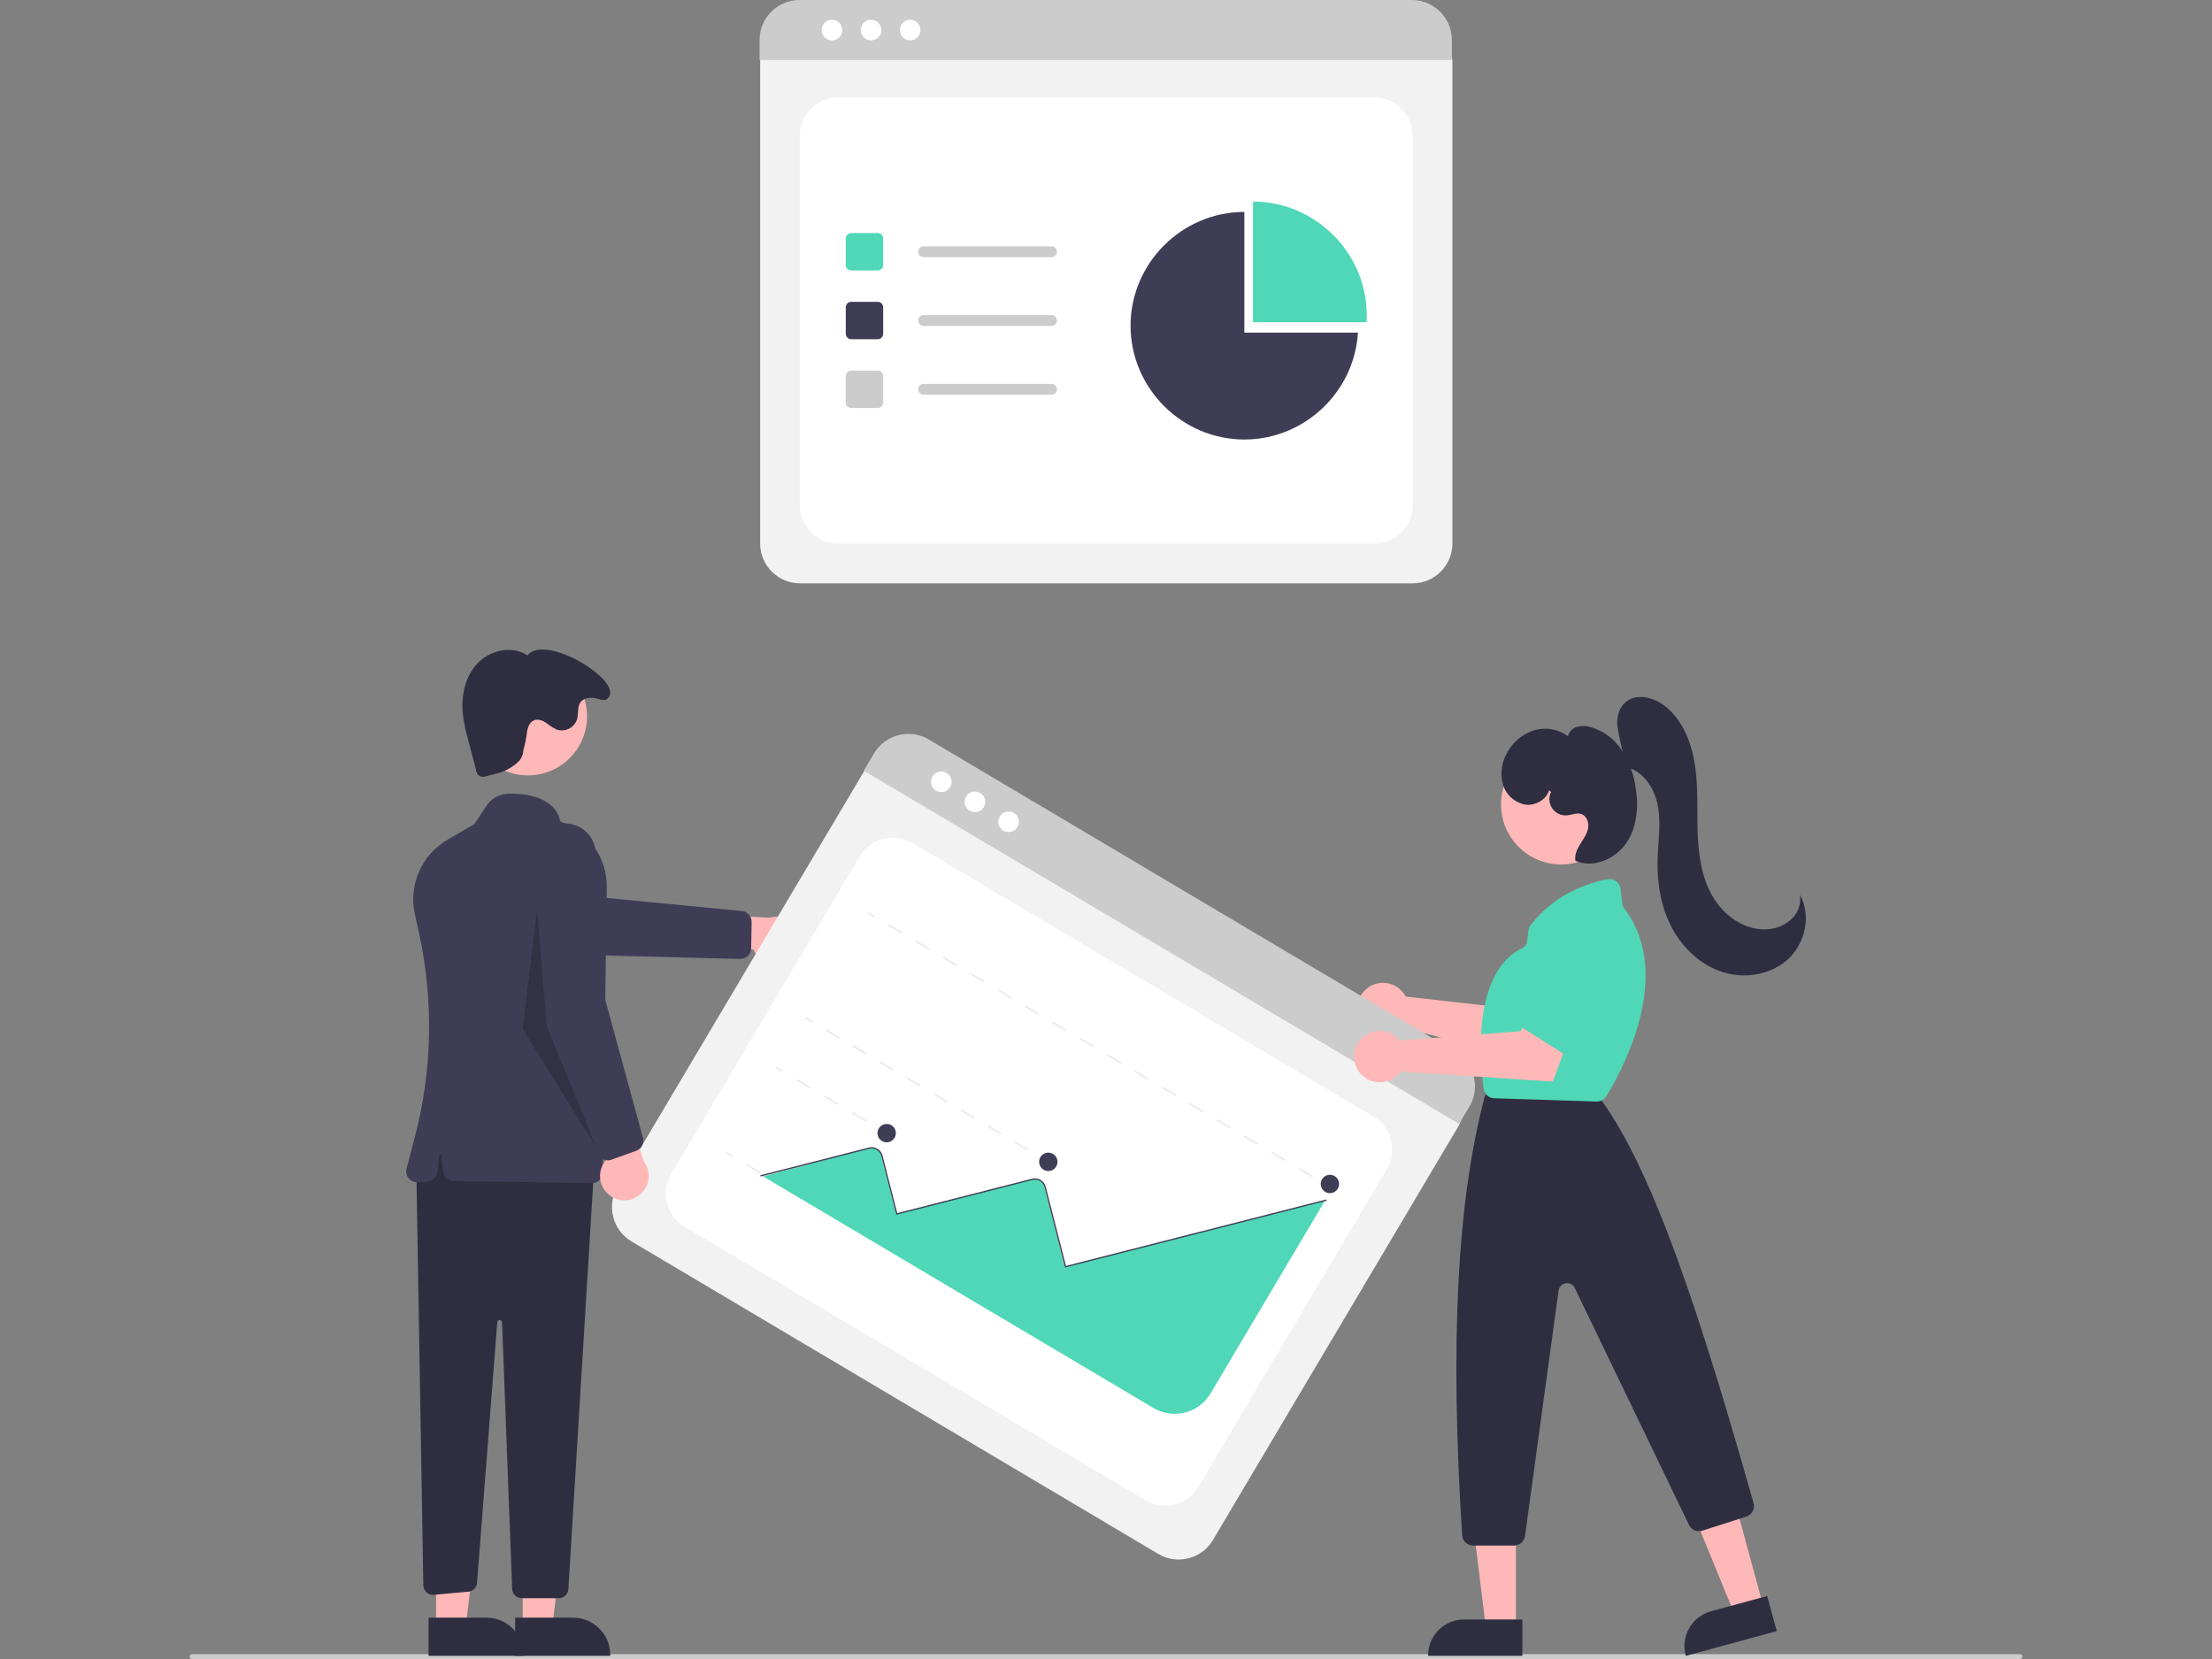 <?xml version="1.0" encoding="UTF-8" standalone="no"?><!DOCTYPE svg PUBLIC "-//W3C//DTD SVG 1.1//EN" "http://www.w3.org/Graphics/SVG/1.1/DTD/svg11.dtd"><svg width="100%" height="100%" viewBox="0 0 200 150" version="1.1" xmlns="http://www.w3.org/2000/svg" xmlns:xlink="http://www.w3.org/1999/xlink" xml:space="preserve" xmlns:serif="http://www.serif.com/" style="fill-rule:evenodd;clip-rule:evenodd;stroke-linejoin:round;stroke-miterlimit:2;"><rect x="0" y="0" width="200" height="150" fill="#808080" stroke="none"/><g><path d="M127.734,52.744l-55.417,0c-1.968,-0.002 -3.586,-1.62 -3.588,-3.588l-0,-43.525c0.001,-1.442 1.187,-2.627 2.628,-2.629l57.291,0c1.466,0.002 2.672,1.208 2.674,2.674l-0,43.48c-0.003,1.968 -1.621,3.586 -3.588,3.588Z" style="fill:#f2f2f2;fill-rule:nonzero;"/><path d="M75.796,49.156l48.458,-0c1.909,-0 3.48,-1.571 3.48,-3.479l-0,-33.391c-0,-1.908 -1.571,-3.479 -3.48,-3.479l-48.458,0c-1.909,0 -3.479,1.571 -3.479,3.479l-0,33.391c-0,1.908 1.57,3.479 3.479,3.479Z" style="fill:#fff;fill-rule:nonzero;"/><path d="M131.272,5.426l-62.594,-0l0,-1.827c0.003,-1.974 1.627,-3.597 3.601,-3.599l55.392,0c1.974,0.002 3.598,1.625 3.601,3.599l-0,1.827Z" style="fill:#ccc;fill-rule:nonzero;"/><circle cx="75.223" cy="2.718" r="0.931" style="fill:#fff;"/><circle cx="78.758" cy="2.718" r="0.931" style="fill:#fff;"/><circle cx="82.294" cy="2.718" r="0.931" style="fill:#fff;"/><path d="M79.362,24.454l-2.4,0c-0.269,0 -0.49,-0.221 -0.491,-0.49l0,-2.4c0.001,-0.269 0.222,-0.491 0.491,-0.491l2.4,-0c0.269,0 0.491,0.222 0.491,0.491l-0,2.4c-0,0.269 -0.222,0.49 -0.491,0.49Z" style="fill:#4fd7b7;fill-rule:nonzero;"/><path d="M79.362,30.672l-2.4,0c-0.269,0 -0.49,-0.221 -0.491,-0.491l0,-2.399c0.001,-0.27 0.222,-0.491 0.491,-0.491l2.4,-0c0.269,0 0.491,0.221 0.491,0.491l-0,2.399c-0,0.27 -0.222,0.491 -0.491,0.491Z" style="fill:#3f3d56;fill-rule:nonzero;"/><path d="M79.362,36.89l-2.4,0c-0.269,-0 -0.49,-0.222 -0.491,-0.491l0,-2.4c0.001,-0.269 0.222,-0.49 0.491,-0.49l2.4,-0c0.269,-0 0.491,0.221 0.491,0.49l-0,2.4c-0,0.269 -0.222,0.491 -0.491,0.491Z" style="fill:#ccc;fill-rule:nonzero;"/><path d="M95.07,23.255l-11.563,-0c-0.269,-0.001 -0.49,-0.222 -0.49,-0.491c0,-0.269 0.221,-0.491 0.49,-0.491l11.563,-0c0.001,-0 0.001,-0 0.001,-0c0.27,-0 0.491,0.221 0.491,0.491c0,0.269 -0.221,0.491 -0.491,0.491c0,-0 -0,-0 -0.001,-0Z" style="fill:#ccc;fill-rule:nonzero;"/><path d="M95.07,29.472l-11.563,0c-0.269,-0 -0.49,-0.222 -0.49,-0.49c0,-0.269 0.221,-0.491 0.49,-0.491l11.563,-0c0.27,-0 0.491,0.221 0.491,0.491c0,0.269 -0.221,0.49 -0.491,0.49Z" style="fill:#ccc;fill-rule:nonzero;"/><path d="M95.07,35.69l-11.563,0c-0.269,-0 -0.49,-0.222 -0.49,-0.491c0,-0.269 0.221,-0.49 0.49,-0.49l11.563,-0c0.001,-0 0.001,-0 0.001,-0c0.27,-0 0.491,0.221 0.491,0.49c0,0.27 -0.221,0.491 -0.491,0.491c0,0 -0,0 -0.001,0Z" style="fill:#ccc;fill-rule:nonzero;"/><path d="M123.56,29.137c0.012,-0.206 0.019,-0.414 0.019,-0.623c0,-5.645 -4.645,-10.29 -10.29,-10.29l0,10.913l10.271,0Z" style="fill:#4fd7b7;fill-rule:nonzero;"/><path d="M112.51,30.073l-0,-10.913c-0,-0 -0,-0 -0.001,-0c-5.644,-0 -10.289,4.645 -10.289,10.289c-0,5.645 4.645,10.29 10.289,10.29c5.41,-0 9.943,-4.266 10.271,-9.666l-10.27,-0Z" style="fill:#3f3d56;fill-rule:nonzero;"/><path d="M182.634,150l-165.268,0c-0.119,0 -0.218,-0.098 -0.218,-0.217c0,-0.12 0.099,-0.218 0.218,-0.218l165.268,0c0.119,0 0.218,0.098 0.218,0.218c-0,0.119 -0.099,0.217 -0.218,0.217Z" style="fill:#ccc;fill-rule:nonzero;"/><path d="M126.897,89.794c0.073,0.099 0.138,0.203 0.194,0.311l10.897,1.226l1.585,-2.142l3.545,1.97l-3.12,5.201l-13.351,-3.503c-0.432,0.415 -1.009,0.647 -1.609,0.647c-1.273,0 -2.321,-1.047 -2.321,-2.321c0,-1.273 1.048,-2.32 2.321,-2.32c0.732,-0 1.422,0.345 1.859,0.931Z" style="fill:#ffb8b8;fill-rule:nonzero;"/><path d="M71.293,86.981c-0.336,0.197 -0.719,0.301 -1.108,0.301c-0.913,0 -1.734,-0.571 -2.051,-1.427l-7.769,0.162l2.152,-3.416l7.048,0.37c0.203,-0.061 0.414,-0.091 0.626,-0.091c1.206,-0 2.198,0.992 2.198,2.198c0,0.784 -0.418,1.51 -1.096,1.903l-0,-0Z" style="fill:#ffb8b8;fill-rule:nonzero;"/><path d="M67.878,86.003c-0.126,0.422 -0.522,0.709 -0.963,0.698l-14.219,-0.361l-12.875,-3.812c-1.18,-0.349 -1.996,-1.441 -1.996,-2.673c-0,-1.529 1.258,-2.787 2.787,-2.787c0.296,-0 0.589,0.047 0.869,0.139l11.632,3.813l13.961,1.348c0.504,0.051 0.891,0.484 0.885,0.99l-0.041,2.382c-0.001,0.089 -0.015,0.177 -0.04,0.263Z" style="fill:#3f3d56;fill-rule:nonzero;"/><path d="M47.258,147.133l2.666,-0.001l1.268,-10.283l-3.935,0l0.001,10.284Z" style="fill:#ffb8b8;fill-rule:nonzero;"/><path d="M46.578,146.262l5.25,-0c1.836,-0 3.346,1.51 3.346,3.346l0,0.108l-8.596,0.001l-0,-3.455Z" style="fill:#2f2e41;fill-rule:nonzero;"/><path d="M39.429,147.133l2.666,-0.001l1.269,-10.283l-3.935,0l0,10.284Z" style="fill:#ffb8b8;fill-rule:nonzero;"/><path d="M38.749,146.262l5.251,-0c1.835,-0 3.346,1.51 3.346,3.346l-0,0.108l-8.597,0.001l0,-3.455Z" style="fill:#2f2e41;fill-rule:nonzero;"/><path d="M37.64,105.574l0.637,37.772c0.008,0.471 0.398,0.855 0.869,0.855c0.027,-0 0.053,-0.001 0.079,-0.004l3.12,-0.283c0.421,-0.039 0.756,-0.378 0.788,-0.799l1.827,-23.561c0.008,-0.113 0.104,-0.201 0.217,-0.201c0.116,0 0.212,0.094 0.217,0.21l0.913,24.1c0.017,0.464 0.404,0.837 0.869,0.837l3.346,-0c0.457,-0 0.84,-0.361 0.868,-0.817l2.342,-38.326l-13.917,-3.479l-2.175,3.696Z" style="fill:#2f2e41;fill-rule:nonzero;"/><circle cx="47.735" cy="64.767" r="5.341" style="fill:#ffb8b8;"/><path d="M53.527,106.975c-0.005,-0 -0.01,-0 -0.015,-0l-12.489,-0.193c-0.495,-0.007 -0.91,-0.389 -0.959,-0.881l-0.141,-1.414c-0.006,-0.055 -0.053,-0.098 -0.108,-0.098c-0.056,0 -0.103,0.043 -0.109,0.098l-0.146,1.461c-0.046,0.47 -0.427,0.842 -0.898,0.878l-0.883,0.068c-0.025,0.002 -0.05,0.003 -0.075,0.003c-0.537,-0 -0.978,-0.442 -0.978,-0.979c-0,-0.083 0.01,-0.167 0.032,-0.248l0.76,-2.897c1.572,-6.022 1.699,-12.331 0.369,-18.41l-0.378,-1.718c-0.582,-2.626 0.606,-5.346 2.929,-6.702l2.453,-1.437l1.113,-1.67c0.437,-0.653 1.167,-1.053 1.952,-1.07c1.553,-0.034 4.216,0.25 4.717,2.52c2.537,0.867 4.237,3.287 4.193,5.968l-0.361,25.756c-0.007,0.531 -0.446,0.964 -0.978,0.965l0,-0Z" style="fill:#3f3d56;fill-rule:nonzero;"/><path d="M47.317,67.845c-0.022,0.755 -0.546,1.192 -1.19,1.588c-0.643,0.395 -1.395,0.567 -2.132,0.732c-0.095,0.05 -0.2,0.076 -0.306,0.076c-0.356,0 -0.65,-0.291 -0.652,-0.647l-0.676,-2.571c-0.239,-0.821 -0.413,-1.66 -0.521,-2.509c-0.162,-1.632 0.225,-3.389 1.364,-4.57c1.14,-1.18 3.117,-1.6 4.482,-0.69c1.621,-2.07 9.03,2.503 7.202,3.943c-0.325,0.256 -0.822,-0.068 -1.234,-0.099c-0.413,-0.032 -0.876,0.041 -1.138,0.361c-0.342,0.419 -0.193,1.042 -0.334,1.564c-0.192,0.604 -0.757,1.018 -1.392,1.018c-0.154,-0 -0.307,-0.025 -0.453,-0.073c-0.341,-0.168 -0.662,-0.374 -0.957,-0.615c-0.316,-0.211 -0.716,-0.366 -1.073,-0.233c-0.469,0.175 -0.636,0.75 -0.679,1.25c-0.071,0.498 -0.175,0.991 -0.311,1.475Z" style="fill:#2f2e41;fill-rule:nonzero;"/><path d="M48.564,82.16l0.87,10.655l4.567,11.091l-6.741,-10.873l1.304,-10.873Z" style="fill-opacity:0.2;fill-rule:nonzero;"/><path d="M104.745,140.51l-47.661,-28.275c-1.691,-1.006 -2.257,-3.224 -1.255,-4.917l22.208,-37.433c0.737,-1.239 2.362,-1.654 3.602,-0.92l49.272,29.231c1.26,0.75 1.682,2.403 0.935,3.665l-22.185,37.394c-1.005,1.691 -3.223,2.257 -4.916,1.255Z" style="fill:#f2f2f2;fill-rule:nonzero;"/><path d="M61.907,110.924l41.676,24.725c1.642,0.974 3.794,0.424 4.768,-1.217l17.037,-28.717c0.973,-1.642 0.424,-3.794 -1.218,-4.768l-41.675,-24.725c-1.642,-0.974 -3.794,-0.424 -4.768,1.217l-17.037,28.717c-0.974,1.642 -0.424,3.794 1.217,4.768Z" style="fill:#fff;fill-rule:nonzero;"/><path d="M131.931,101.62l-53.833,-31.937l0.933,-1.572c1.009,-1.696 3.234,-2.263 4.933,-1.257l47.638,28.262c1.697,1.009 2.266,3.233 1.261,4.933l-0.932,1.571Z" style="fill:#ccc;fill-rule:nonzero;"/><circle cx="85.108" cy="70.693" r="0.931" style="fill:#fff;"/><circle cx="88.149" cy="72.497" r="0.931" style="fill:#fff;"/><circle cx="91.19" cy="74.301" r="0.931" style="fill:#fff;"/><path d="M119.953,107.071l-0.06,0.102l0.612,0.364l0.061,-0.102l-0.613,-0.364Z" style="fill:#e6e6e6;"/><path d="M118.655,106.439l-1.238,-0.734l0.061,-0.102l1.237,0.734l-0.06,0.102Zm-2.476,-1.469l-1.238,-0.734l0.061,-0.102l1.238,0.734l-0.061,0.102Zm-2.475,-1.468l-1.238,-0.735l0.06,-0.102l1.238,0.735l-0.06,0.102Zm-2.476,-1.469l-1.238,-0.734l0.061,-0.102l1.238,0.734l-0.061,0.102Zm-2.476,-1.469l-1.237,-0.734l0.06,-0.102l1.238,0.734l-0.061,0.102Zm-2.475,-1.468l-1.238,-0.735l0.06,-0.102l1.238,0.734l-0.06,0.103Zm-2.476,-1.469l-1.238,-0.735l0.061,-0.102l1.238,0.735l-0.061,0.102Zm-2.476,-1.469l-1.237,-0.734l0.06,-0.102l1.238,0.734l-0.061,0.102Zm-2.475,-1.469l-1.238,-0.734l0.061,-0.102l1.237,0.734l-0.06,0.102Zm-2.476,-1.468l-1.238,-0.735l0.061,-0.102l1.238,0.735l-0.061,0.102Zm-2.476,-1.469l-1.237,-0.734l0.06,-0.102l1.238,0.734l-0.061,0.102Zm-2.475,-1.469l-1.238,-0.734l0.061,-0.102l1.237,0.734l-0.06,0.102Zm-2.476,-1.468l-1.238,-0.735l0.061,-0.102l1.238,0.734l-0.061,0.103Zm-2.475,-1.469l-1.238,-0.735l0.06,-0.102l1.238,0.735l-0.06,0.102Zm-2.476,-1.469l-1.238,-0.734l0.061,-0.102l1.238,0.734l-0.061,0.102Zm-2.476,-1.469l-1.238,-0.734l0.061,-0.102l1.238,0.734l-0.061,0.102Z" style="fill:#e6e6e6;fill-rule:nonzero;"/><path d="M78.493,82.474l-0.061,0.102l0.613,0.364l0.06,-0.102l-0.612,-0.364Z" style="fill:#e6e6e6;"/><path d="M94.201,104.633l-0.06,0.103l0.612,0.363l0.061,-0.102l-0.613,-0.364Z" style="fill:#e6e6e6;"/><path d="M92.921,104.012l-1.219,-0.723l0.06,-0.103l1.22,0.724l-0.061,0.102Zm-2.439,-1.447l-1.219,-0.723l0.061,-0.102l1.219,0.723l-0.061,0.102Zm-2.439,-1.447l-1.219,-0.723l0.061,-0.102l1.219,0.723l-0.061,0.102Zm-2.438,-1.447l-1.22,-0.723l0.061,-0.102l1.219,0.723l-0.06,0.102Zm-2.439,-1.447l-1.22,-0.723l0.061,-0.102l1.219,0.723l-0.06,0.102Zm-2.439,-1.446l-1.22,-0.724l0.061,-0.102l1.219,0.723l-0.06,0.103Zm-2.439,-1.447l-1.219,-0.724l0.06,-0.102l1.22,0.723l-0.061,0.103Zm-2.439,-1.447l-1.219,-0.724l0.06,-0.102l1.22,0.724l-0.061,0.102Z" style="fill:#e6e6e6;fill-rule:nonzero;"/><path d="M72.858,91.971l-0.06,0.102l0.612,0.364l0.061,-0.102l-0.613,-0.364Z" style="fill:#e6e6e6;"/><path d="M79.588,102.038l-0.061,0.102l0.613,0.364l0.06,-0.102l-0.612,-0.364Z" style="fill:#e6e6e6;"/><path d="M78.272,101.396l-1.254,-0.744l0.06,-0.102l1.255,0.744l-0.061,0.102Zm-2.509,-1.489l-1.255,-0.744l0.061,-0.102l1.255,0.744l-0.061,0.102Zm-2.509,-1.488l-1.255,-0.745l0.061,-0.102l1.254,0.745l-0.06,0.102Z" style="fill:#e6e6e6;fill-rule:nonzero;"/><path d="M70.192,96.465l-0.06,0.102l0.613,0.363l0.06,-0.102l-0.613,-0.363Z" style="fill:#e6e6e6;"/><path d="M75.038,109.706l-0.06,0.102l0.613,0.364l0.06,-0.102l-0.613,-0.364Z" style="fill:#e6e6e6;"/><path d="M73.723,109.064l-1.254,-0.744l0.06,-0.102l1.255,0.744l-0.061,0.102Zm-2.509,-1.489l-1.255,-0.744l0.061,-0.102l1.255,0.744l-0.061,0.102Zm-2.509,-1.488l-1.255,-0.745l0.061,-0.102l1.254,0.745l-0.06,0.102Z" style="fill:#e6e6e6;fill-rule:nonzero;"/><path d="M65.643,104.132l-0.06,0.103l0.612,0.363l0.061,-0.102l-0.613,-0.364Z" style="fill:#e6e6e6;"/><path d="M68.991,106.362l35.317,20.953c1.77,1.047 4.088,0.456 5.139,-1.312l10.319,-17.394l-0.071,-0.039l-23.413,5.976l-1.854,-7.262c-0.069,-0.272 -0.261,-0.496 -0.519,-0.606c-0.195,-0.078 -0.411,-0.09 -0.613,-0.034l-12.269,3.131l-1.357,-5.309c-0.101,-0.397 -0.462,-0.678 -0.872,-0.678c-0.075,0 -0.15,0.01 -0.223,0.028c-0.083,0.022 -8.066,2.138 -9.584,2.546Z" style="fill:#4fd7b7;fill-rule:nonzero;"/><path d="M68.78,106.375l-0.03,-0.115l9.818,-2.506c0.537,-0.137 1.091,0.192 1.228,0.728l1.329,5.205l12.201,-3.115c0.536,-0.136 1.09,0.192 1.227,0.728l1.828,7.158l23.534,-6.008l0.03,0.115l-23.65,6.037l-1.857,-7.272c-0.1,-0.393 -0.457,-0.671 -0.862,-0.671c-0.075,0 -0.149,0.01 -0.221,0.028l-12.316,3.144l-1.358,-5.32c-0.121,-0.473 -0.61,-0.763 -1.083,-0.642l-9.818,2.506Z" style="fill:#3f3d56;fill-rule:nonzero;"/><circle cx="80.17" cy="102.453" r="0.831" style="fill:#3f3d56;"/><circle cx="94.784" cy="105.048" r="0.831" style="fill:#3f3d56;"/><circle cx="120.244" cy="107.05" r="0.831" style="fill:#3f3d56;"/><path d="M55.069,108.036c-0.517,-0.415 -0.818,-1.043 -0.818,-1.705c0,-0.631 0.273,-1.233 0.749,-1.648l-2.91,-7.205l3.959,0.799l2.155,6.72c0.292,0.383 0.451,0.852 0.451,1.333c-0,1.206 -0.993,2.199 -2.199,2.199c-0.505,-0 -0.995,-0.174 -1.387,-0.493l-0,-0Z" style="fill:#ffb8b8;fill-rule:nonzero;"/><path d="M55.02,104.914c-0.439,0.031 -0.848,-0.237 -0.995,-0.653l-4.709,-13.421l-1.007,-13.389c-0.005,-0.07 -0.008,-0.14 -0.008,-0.21c0,-1.529 1.259,-2.787 2.788,-2.787c1.481,-0 2.717,1.18 2.785,2.659l0.563,12.229l3.696,13.53c0.131,0.489 -0.136,1.004 -0.612,1.178l-2.241,0.808c-0.083,0.03 -0.171,0.049 -0.26,0.056Z" style="fill:#3f3d56;fill-rule:nonzero;"/><path d="M142.343,93.022c-0.087,-0.039 -0.169,-0.09 -0.242,-0.152l-4.38,-3.689c-0.225,-0.189 -0.354,-0.468 -0.354,-0.761c-0,-0.263 0.104,-0.516 0.29,-0.702l3.974,-3.991c0.344,-0.348 0.896,-0.392 1.29,-0.103l3.005,2.183c0.386,0.28 0.519,0.799 0.315,1.23l-2.6,5.498c-0.229,0.483 -0.808,0.7 -1.298,0.487l0,-0Z" style="fill:#4fd7b7;fill-rule:nonzero;"/><path d="M159.426,145.203l-2.616,0.712l-3.99,-9.751l3.861,-1.05l2.745,10.089Z" style="fill:#ffb8b8;fill-rule:nonzero;"/><path d="M154.686,145.69l5.097,-1.386l0.865,3.176l-8.222,2.237l-0.014,-0.053c-0.466,-1.714 0.56,-3.507 2.274,-3.974Z" style="fill:#2f2e41;fill-rule:nonzero;"/><path d="M137.064,147.2l-2.711,-0.001l-1.29,-10.456l4.001,0l-0,10.457Z" style="fill:#ffb8b8;fill-rule:nonzero;"/><path d="M132.362,146.425l5.283,-0l-0,3.292l-8.52,-0l-0,-0.055c-0,-1.776 1.461,-3.237 3.237,-3.237Z" style="fill:#2f2e41;fill-rule:nonzero;"/><circle cx="141.148" cy="72.73" r="5.431" style="fill:#ffb8b8;"/><path d="M136.898,139.744l-3.705,0c-0.522,-0.001 -0.96,-0.412 -0.994,-0.934c-1.104,-17.548 -0.458,-30.136 2.032,-39.615c0.011,-0.041 0.025,-0.082 0.041,-0.122l0.198,-0.496c0.15,-0.378 0.518,-0.627 0.924,-0.625l7.618,-0c0.29,-0.001 0.567,0.127 0.756,0.347l1.034,1.207c0.021,0.024 0.039,0.048 0.058,0.073c4.666,6.507 8.847,19.228 13.69,36.326c0.148,0.514 -0.145,1.059 -0.654,1.22l-3.982,1.274c-0.47,0.148 -0.983,-0.073 -1.199,-0.516l-10.332,-21.428c-0.129,-0.267 -0.4,-0.438 -0.697,-0.438c-0.385,0 -0.714,0.288 -0.767,0.669l-3.035,22.198c-0.069,0.49 -0.491,0.858 -0.986,0.86Z" style="fill:#2f2e41;fill-rule:nonzero;"/><path d="M144.385,99.595c-0.011,-0 -0.021,-0 -0.032,-0.001l-9.253,-0.292c-0.49,-0.013 -0.9,-0.388 -0.957,-0.874c-1.173,-9.495 2.044,-12.039 3.481,-12.692c0.244,-0.11 0.414,-0.341 0.445,-0.607l0.125,-0.995c0.021,-0.176 0.089,-0.343 0.196,-0.483c2.254,-2.92 5.332,-3.855 6.966,-4.153c0.058,-0.01 0.117,-0.015 0.176,-0.015c0.497,-0 0.922,0.373 0.985,0.867l0.187,1.429c0.019,0.136 0.073,0.265 0.158,0.374c4.7,6.145 -0.537,15.219 -1.634,16.976c-0.182,0.289 -0.501,0.466 -0.843,0.466Z" style="fill:#4fd7b7;fill-rule:nonzero;"/><path d="M147.123,69.352c-0.403,-1.223 -0.701,-2.478 -0.89,-3.752c-0.059,-0.741 0.131,-1.539 0.671,-2.051c1.01,-0.957 2.728,-0.501 3.784,0.405c1.528,1.309 2.29,3.322 2.578,5.314c0.288,1.991 0.161,4.016 0.23,6.027c0.07,2.011 0.357,4.078 1.382,5.81c1.025,1.731 2.928,3.06 4.935,2.912c0.809,-0.043 1.579,-0.369 2.173,-0.921c0.592,-0.563 0.875,-1.38 0.757,-2.189c1.026,1.837 0.506,4.326 -1.024,5.77c-1.53,1.444 -3.883,1.852 -5.894,1.235c-2.011,-0.616 -3.666,-2.162 -4.655,-4.018c-0.989,-1.857 -1.351,-4.002 -1.298,-6.105c0.04,-1.615 0.314,-3.243 0.042,-4.835c-0.273,-1.592 -1.27,-3.208 -2.841,-3.583l0.05,-0.019Z" style="fill:#2f2e41;fill-rule:nonzero;"/><path d="M140.067,71.445c-0.268,0.895 -1.292,1.447 -2.214,1.295c-0.934,-0.194 -1.688,-0.887 -1.96,-1.801c-0.253,-0.91 -0.149,-1.883 0.29,-2.719c0.489,-1.012 1.361,-1.789 2.423,-2.158c1.072,-0.355 2.253,-0.167 3.161,0.505c0.097,-0.409 0.408,-0.734 0.812,-0.85c0.4,-0.107 0.823,-0.101 1.219,0.018c1.143,0.326 2.134,1.047 2.796,2.034c0.654,0.985 1.086,2.099 1.267,3.267c0.312,1.751 0.197,3.664 -0.786,5.146c-0.984,1.482 -2.995,2.357 -4.628,1.65c-0.101,-0.52 0.14,-1.044 0.419,-1.495c0.279,-0.451 0.609,-0.89 0.716,-1.409c0.107,-0.519 -0.098,-1.154 -0.6,-1.324c-0.429,-0.145 -0.885,0.09 -1.337,0.118c-0.03,0.002 -0.061,0.003 -0.092,0.003c-0.803,0 -1.464,-0.661 -1.464,-1.465c-0,-0.225 0.052,-0.447 0.151,-0.648l-0.173,-0.167Z" style="fill:#2f2e41;fill-rule:nonzero;"/><path d="M126.303,93.819c0.09,0.083 0.173,0.173 0.249,0.269l10.933,-0.851l1.153,-2.402l3.852,1.266l-2.084,5.697l-13.772,-0.924c-0.435,0.614 -1.142,0.981 -1.895,0.981c-1.273,-0 -2.321,-1.048 -2.321,-2.321c0,-1.274 1.048,-2.321 2.321,-2.321c0.578,-0 1.136,0.216 1.564,0.606l-0,-0Z" style="fill:#ffb8b8;fill-rule:nonzero;"/><path d="M142.43,95.896c-0.092,-0.027 -0.18,-0.066 -0.261,-0.117l-4.842,-3.059c-0.288,-0.182 -0.463,-0.5 -0.463,-0.841c-0,-0.216 0.07,-0.427 0.201,-0.599l3.393,-4.496c0.293,-0.391 0.834,-0.51 1.264,-0.277l3.275,1.753c0.42,0.224 0.622,0.721 0.479,1.176l-1.826,5.8c-0.161,0.51 -0.705,0.804 -1.22,0.66Z" style="fill:#4fd7b7;fill-rule:nonzero;"/></g></svg>